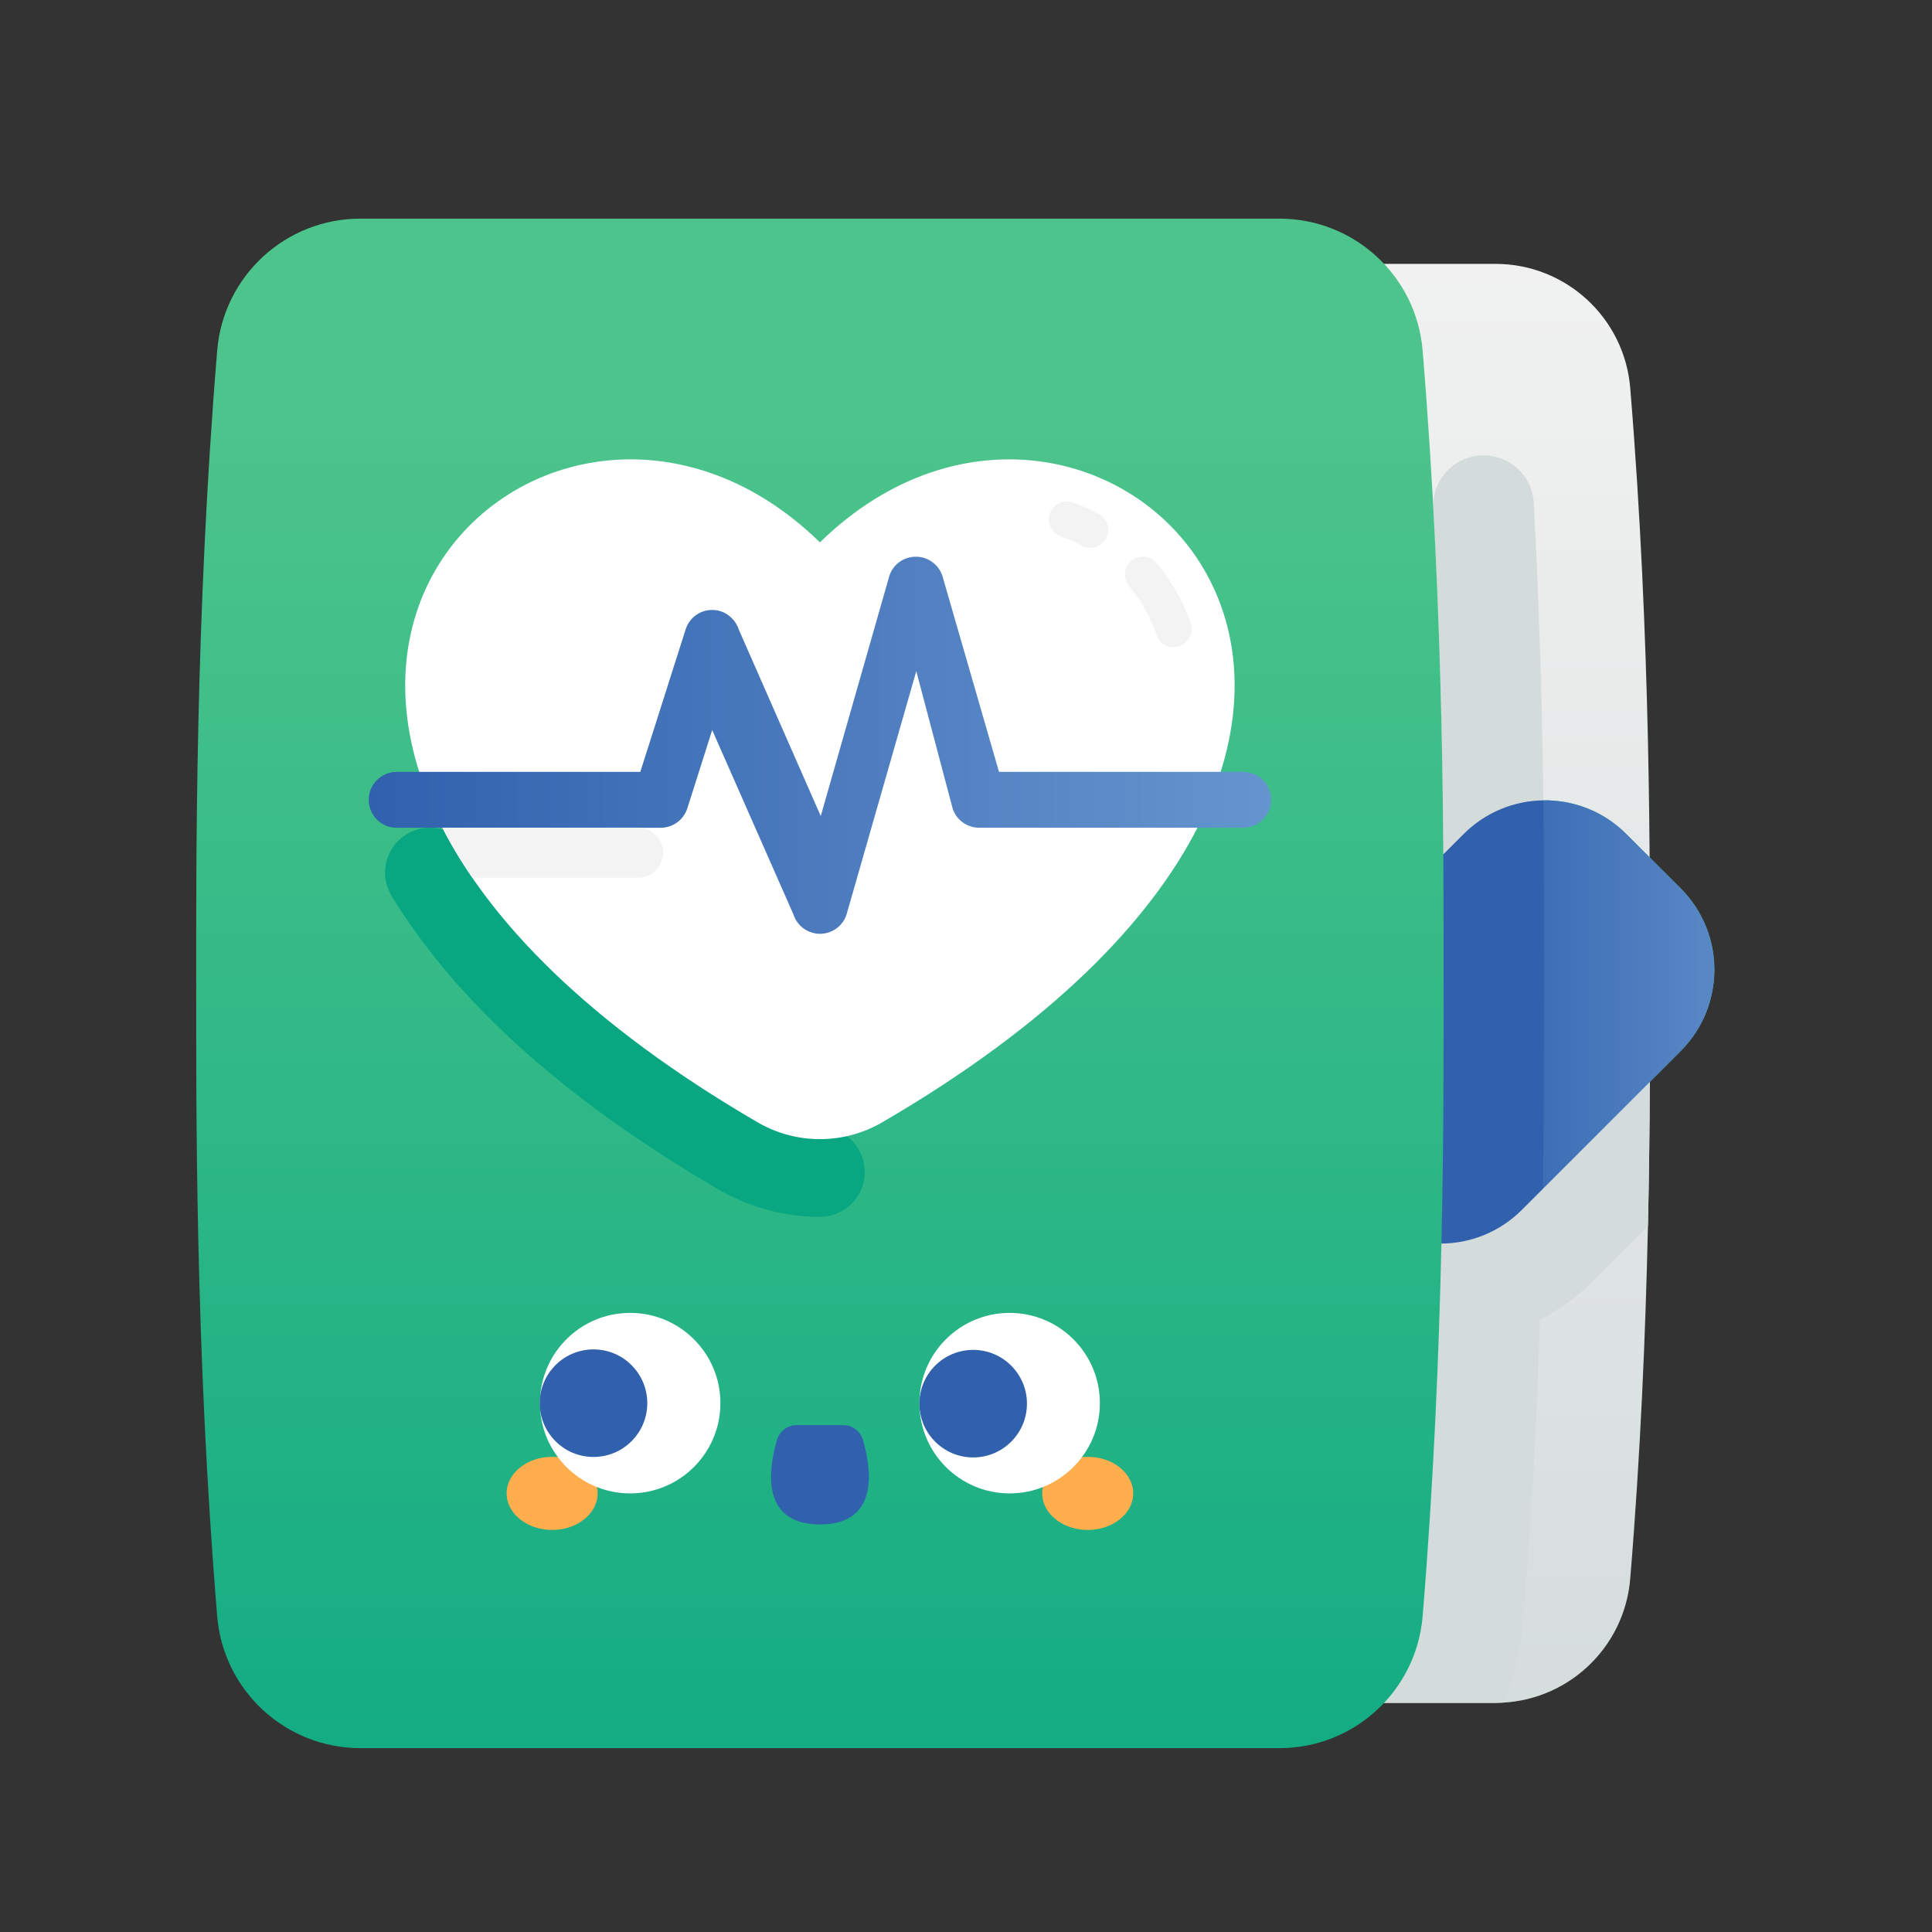 <svg width="60" height="60" viewBox="0 0 60 60" fill="none" xmlns="http://www.w3.org/2000/svg">
<rect x="0" y="0" width="60" height="60" fill="#333333" stroke="none"/>
<g id="Layer_1">
<g id="ic">
<g id="Group">
<path id="Vector" d="M51.239 30.54C51.239 27.12 51.278 19.914 50.628 12.048C50.448 9.871 48.629 8.195 46.445 8.195H19.59C17.406 8.195 15.587 9.871 15.407 12.048C14.757 19.914 14.795 27.12 14.795 30.54C14.795 33.959 14.757 41.165 15.407 49.031C15.587 51.209 17.406 52.884 19.59 52.884H46.445C48.629 52.884 50.448 51.208 50.628 49.031C51.278 41.165 51.239 33.959 51.239 30.54Z" fill="url(#paint0_linear_6009_4172)"/>
<path id="Vector_2" d="M42.211 37.575L40.52 35.885C39.126 34.491 39.126 32.229 40.52 30.834L45.454 25.901C46.849 24.506 49.11 24.506 50.505 25.901L52.195 27.59C53.589 28.985 53.589 31.246 52.195 32.641L47.261 37.575C45.867 38.969 43.605 38.969 42.211 37.575V37.575Z" fill="url(#paint1_linear_6009_4172)"/>
<path id="Vector_3" d="M51.24 30.539H47.954C47.954 30.35 47.954 30.16 47.954 29.971C47.956 26.864 47.958 21.646 47.633 15.617C47.586 14.759 46.855 14.101 45.998 14.143C45.132 14.184 44.468 14.923 44.514 15.787C44.858 22.146 44.832 27.631 44.832 30.538H14.795C14.795 33.958 14.757 41.164 15.407 49.03C15.587 51.207 17.406 52.883 19.59 52.883H46.446C46.525 52.883 46.603 52.88 46.68 52.875C47.014 52.114 47.224 51.295 47.294 50.449C47.569 47.12 47.73 43.998 47.825 40.989C48.416 40.681 48.973 40.279 49.47 39.781L51.179 38.072C51.25 34.88 51.24 32.24 51.24 30.537V30.539Z" fill="#D4DBDB"/>
<path id="Vector_4" d="M52.197 27.59L50.506 25.9C49.796 25.189 48.861 24.842 47.931 24.855C45.863 27.607 45.777 34.451 47.917 36.92L52.197 32.641C53.591 31.247 53.591 28.985 52.197 27.59Z" fill="url(#paint2_linear_6009_4172)"/>
<path id="Vector_5" d="M47.917 36.92C47.952 34.575 47.956 32.275 47.955 29.97C47.955 28.625 47.957 26.885 47.931 24.855C47.034 24.868 46.141 25.215 45.456 25.9L40.522 30.833C39.128 32.228 39.128 34.489 40.522 35.884L42.213 37.574C43.607 38.969 45.869 38.969 47.263 37.574L47.917 36.92Z" fill="#3161AD"/>
<path id="Vector_6" d="M44.832 30.54C44.832 26.905 44.872 19.246 44.181 10.886C43.99 8.572 42.057 6.79 39.735 6.79H11.191C8.869 6.79 6.936 8.571 6.745 10.886C6.054 19.246 6.094 26.905 6.094 30.54C6.094 34.174 6.054 41.833 6.745 50.194C6.936 52.507 8.869 54.29 11.191 54.29H39.735C42.057 54.29 43.99 52.508 44.181 50.194C44.872 41.832 44.832 34.174 44.832 30.54Z" fill="url(#paint3_linear_6009_4172)"/>
<g id="Group_2">
<path id="Vector_7" d="M18.56 46.378C18.56 47.005 17.927 47.514 17.147 47.514C16.367 47.514 15.734 47.005 15.734 46.378C15.734 45.751 16.367 45.243 17.147 45.243C17.927 45.243 18.56 45.751 18.56 46.378Z" fill="#FFAD4D"/>
<path id="Vector_8" d="M35.193 46.378C35.193 47.005 34.56 47.514 33.78 47.514C33 47.514 32.367 47.005 32.367 46.378C32.367 45.751 33 45.243 33.78 45.243C34.56 45.243 35.193 45.751 35.193 46.378Z" fill="#FFAD4D"/>
<path id="Vector_9" d="M19.57 46.379C21.118 46.379 22.373 45.124 22.373 43.576C22.373 42.028 21.118 40.773 19.57 40.773C18.022 40.773 16.768 42.028 16.768 43.576C16.768 45.124 18.022 46.379 19.57 46.379Z" fill="white"/>
<path id="Vector_10" d="M19.526 44.839C20.223 44.234 20.298 43.18 19.694 42.483C19.089 41.786 18.035 41.711 17.338 42.315C16.641 42.92 16.566 43.974 17.17 44.671C17.774 45.368 18.829 45.443 19.526 44.839Z" fill="#3161AD"/>
<path id="Vector_11" d="M31.355 46.379C32.903 46.379 34.158 45.124 34.158 43.576C34.158 42.028 32.903 40.773 31.355 40.773C29.808 40.773 28.553 42.028 28.553 43.576C28.553 45.124 29.808 46.379 31.355 46.379Z" fill="white"/>
<g id="Group_3">
<path id="Vector_12" d="M30.223 45.262C31.145 45.262 31.893 44.514 31.893 43.592C31.893 42.669 31.145 41.922 30.223 41.922C29.3 41.922 28.553 42.669 28.553 43.592C28.553 44.514 29.3 45.262 30.223 45.262Z" fill="#3161AD"/>
<path id="Vector_13" d="M26.183 44.257H24.746C24.462 44.257 24.211 44.445 24.13 44.718C23.877 45.578 23.587 47.343 25.465 47.343C27.342 47.343 27.051 45.578 26.799 44.718C26.718 44.445 26.467 44.257 26.183 44.257Z" fill="#3161AD"/>
</g>
</g>
</g>
<path id="Vector_14" d="M25.464 37.79C24.358 37.79 23.268 37.496 22.313 36.939C17.579 34.181 14.163 31.113 12.16 27.821C11.761 27.164 11.969 26.308 12.626 25.909C13.282 25.51 14.139 25.718 14.537 26.375C16.297 29.267 19.384 32.012 23.714 34.534C24.245 34.844 24.851 35.007 25.465 35.007C26.233 35.007 26.857 35.63 26.857 36.399C26.857 37.167 26.233 37.79 25.465 37.79H25.464Z" fill="#08A781"/>
<g id="Group_4">
<path id="Vector_15" d="M25.463 16.844C16.757 8.336 2.464 22.587 23.525 34.853C24.725 35.552 26.202 35.552 27.401 34.853C48.463 22.588 34.169 8.336 25.463 16.844Z" fill="white"/>
<path id="Vector_16" d="M36.448 20.1C36.214 20.1 35.995 19.951 35.918 19.715C35.749 19.2 35.46 18.69 35.061 18.2C34.867 17.962 34.902 17.609 35.141 17.415C35.38 17.22 35.732 17.255 35.927 17.494C36.414 18.091 36.768 18.721 36.98 19.367C37.075 19.661 36.916 19.976 36.623 20.072C36.565 20.09 36.507 20.099 36.449 20.099L36.448 20.1Z" fill="#F3F3F3"/>
<path id="Vector_17" d="M33.86 17.013C33.769 17.013 33.677 16.991 33.592 16.945C33.386 16.831 33.17 16.735 32.948 16.658C32.657 16.556 32.504 16.238 32.606 15.947C32.708 15.655 33.026 15.502 33.317 15.604C33.597 15.701 33.869 15.823 34.128 15.966C34.398 16.114 34.498 16.454 34.349 16.724C34.248 16.91 34.056 17.014 33.859 17.014L33.86 17.013Z" fill="#F3F3F3"/>
<path id="Vector_18" d="M38.608 23.971H31.025L29.263 17.872C29.142 17.523 28.813 17.289 28.444 17.289H28.44C28.07 17.289 27.74 17.525 27.622 17.876L25.489 25.343L22.952 19.571C22.846 19.239 22.563 18.987 22.217 18.948C21.8 18.901 21.417 19.155 21.293 19.547L19.885 23.972H12.319C11.84 23.972 11.451 24.36 11.451 24.84C11.451 25.319 11.839 25.707 12.319 25.707H20.519C20.896 25.707 21.23 25.462 21.346 25.103L22.118 22.672L24.64 28.396C24.754 28.753 25.084 28.997 25.459 29C25.462 29 25.464 29 25.466 29C25.838 29 26.17 28.762 26.288 28.409L28.456 20.843L29.589 25.123C29.71 25.472 30.039 25.706 30.409 25.706H38.609C39.087 25.706 39.476 25.318 39.476 24.839C39.476 24.36 39.088 23.971 38.609 23.971H38.608Z" fill="url(#paint4_linear_6009_4172)"/>
<path id="Vector_19" d="M20.592 26.482C20.592 26.912 20.244 27.258 19.817 27.258H14.668C14.307 26.734 13.998 26.216 13.738 25.706H19.817C20.245 25.706 20.592 26.054 20.592 26.481V26.482Z" fill="#F3F3F3"/>
</g>
</g>
</g>
<defs>
<linearGradient id="paint0_linear_6009_4172" x1="33.019" y1="56.505" x2="33.019" y2="4.515" gradientUnits="userSpaceOnUse">
<stop stop-color="#D4DBDB"/>
<stop offset="1" stop-color="#F3F3F3"/>
</linearGradient>
<linearGradient id="paint1_linear_6009_4172" x1="40.583" y1="37.489" x2="52.198" y2="25.873" gradientUnits="userSpaceOnUse">
<stop stop-color="#08A781"/>
<stop offset="1" stop-color="#4CC48B"/>
</linearGradient>
<linearGradient id="paint2_linear_6009_4172" x1="45.26" y1="30.896" x2="55.875" y2="30.896" gradientUnits="userSpaceOnUse">
<stop stop-color="#3161AD"/>
<stop offset="1" stop-color="#6595CE"/>
</linearGradient>
<linearGradient id="paint3_linear_6009_4172" x1="25.464" y1="62.945" x2="25.464" y2="13.245" gradientUnits="userSpaceOnUse">
<stop stop-color="#08A781"/>
<stop offset="1" stop-color="#4CC48B"/>
</linearGradient>
<linearGradient id="paint4_linear_6009_4172" x1="11.451" y1="23.144" x2="39.475" y2="23.144" gradientUnits="userSpaceOnUse">
<stop stop-color="#3161AD"/>
<stop offset="1" stop-color="#6595CE"/>
</linearGradient>
</defs>
</svg>
